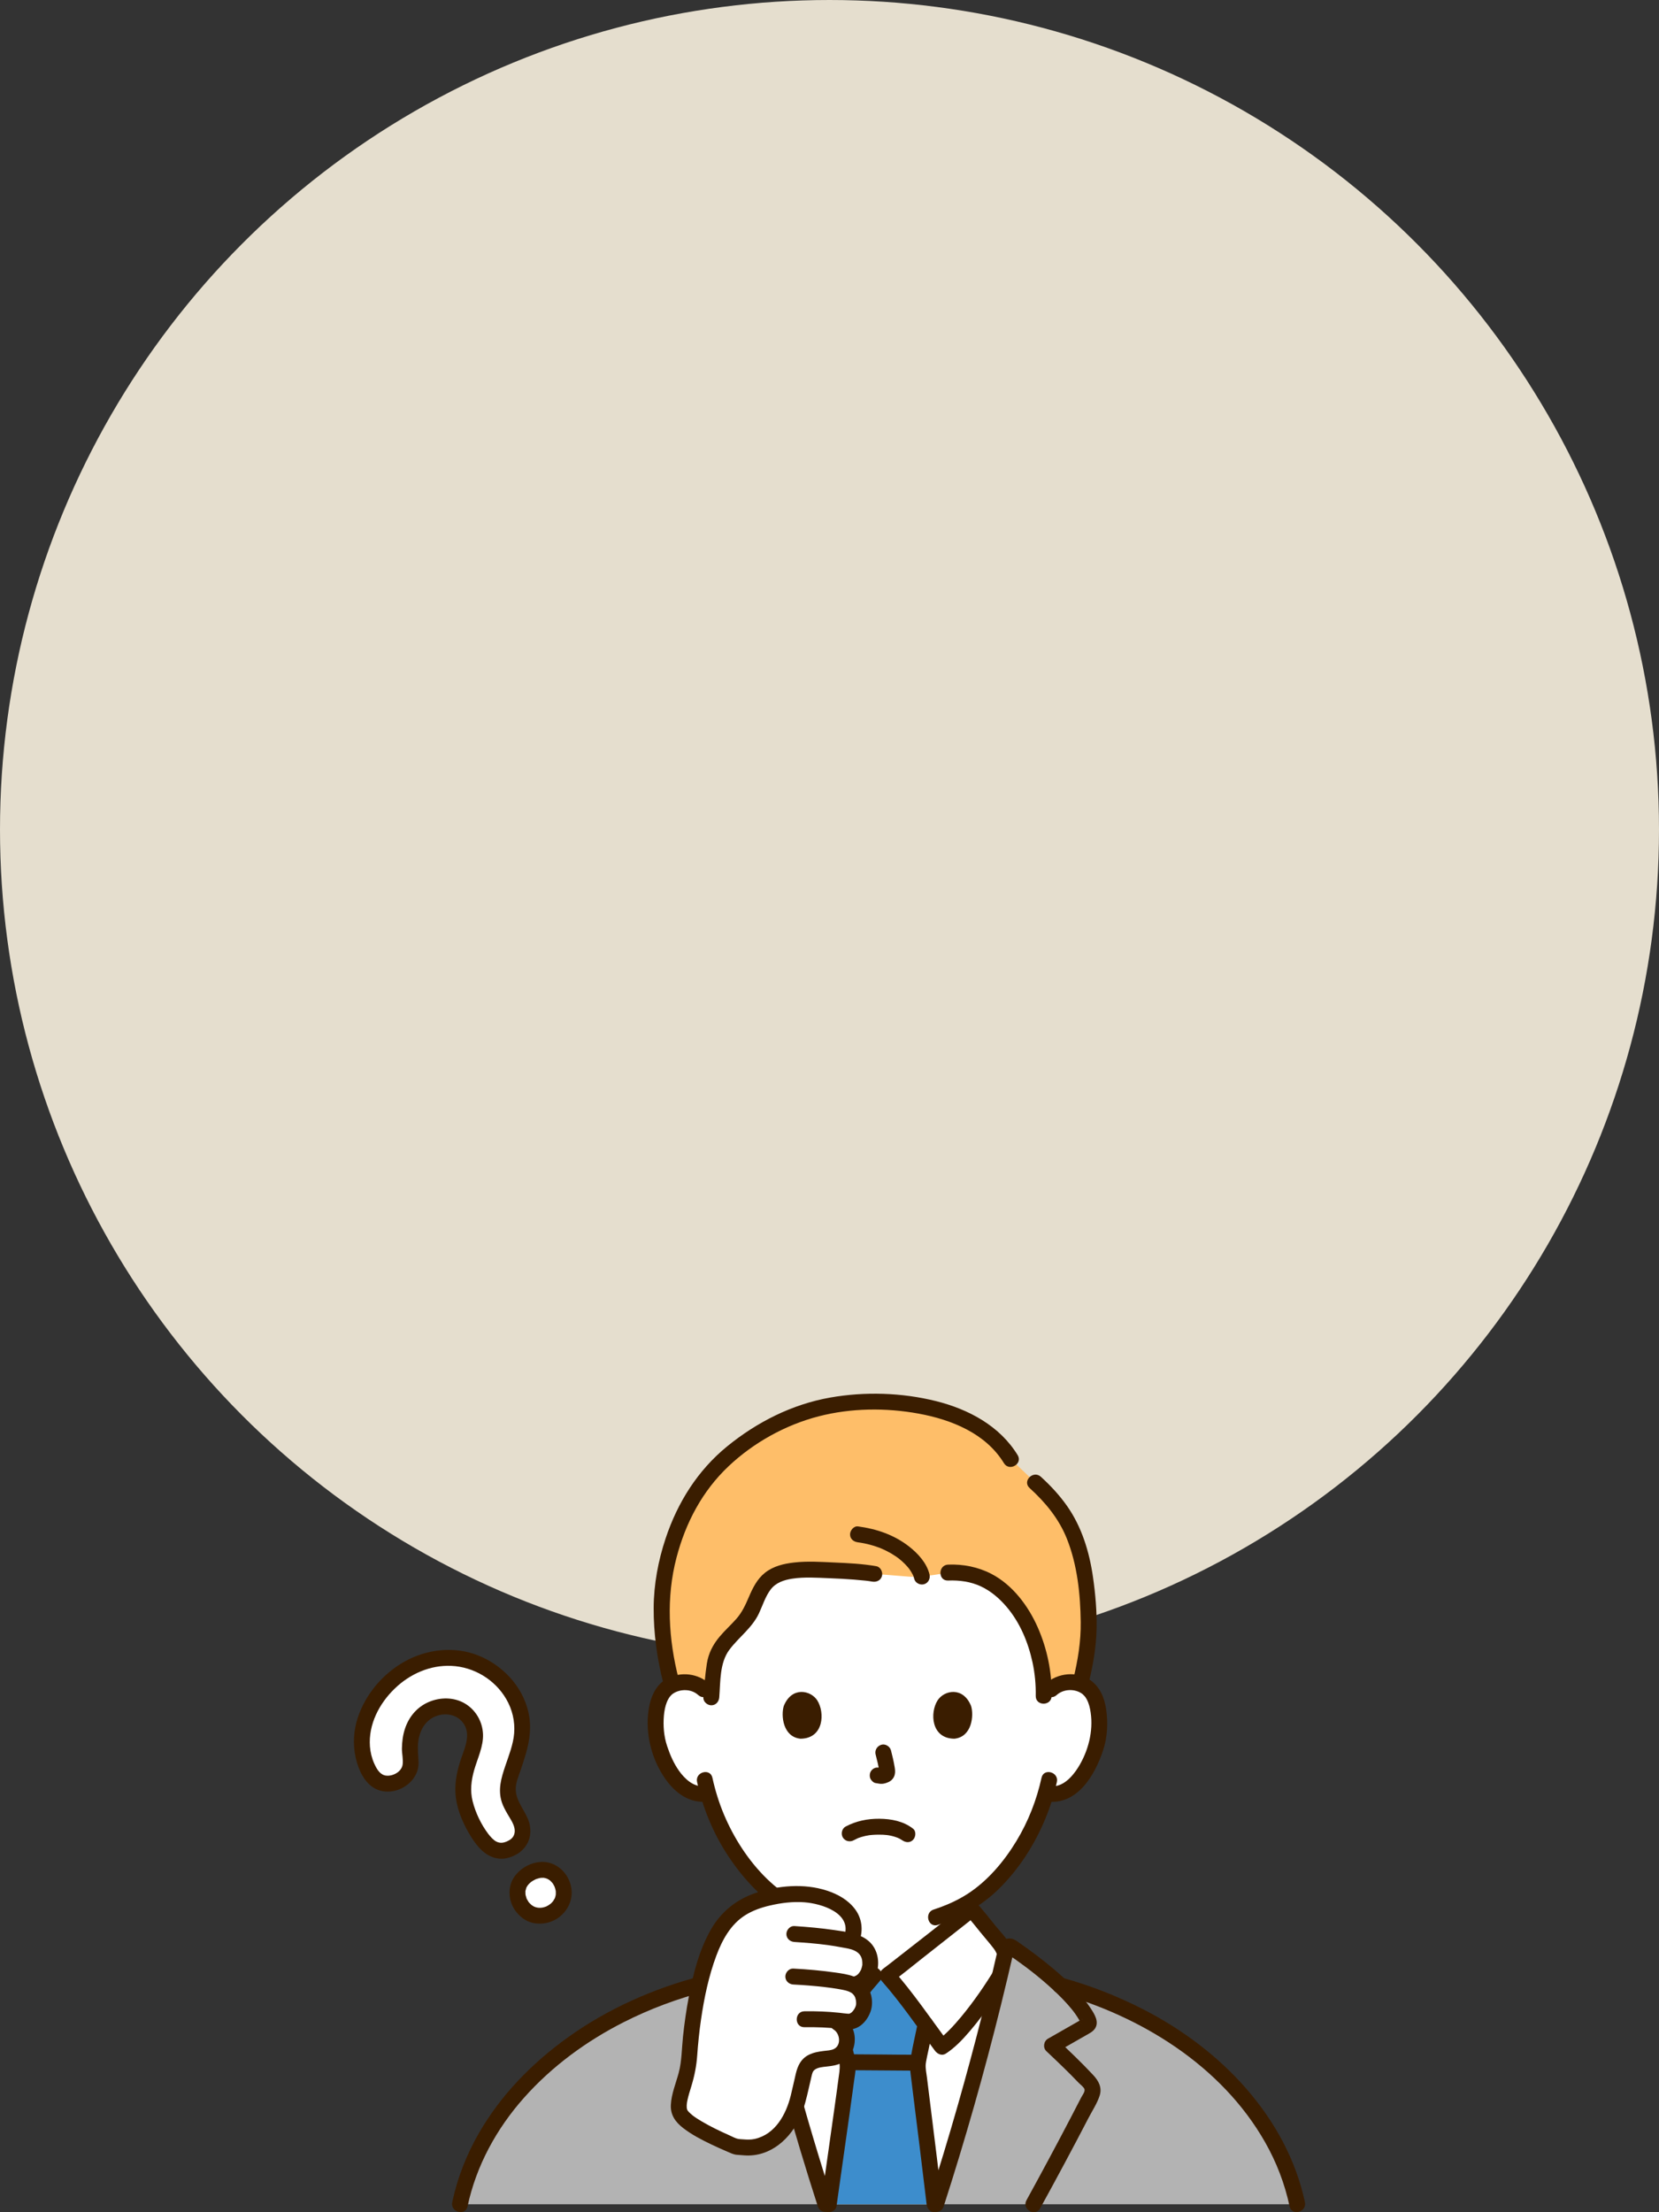 <svg width="150" height="200" viewBox="0 0 150 200" fill="none" xmlns="http://www.w3.org/2000/svg">
<rect x="0" y="0" width="150" height="200" fill="#333333" stroke="none"/>
<g clip-path="url(#clip0_1260_1307)">
<ellipse cx="75" cy="74.999" rx="75" ry="74.999" fill="#E5DECE"/>
<g clip-path="url(#clip1_1260_1307)">
<path d="M95.032 152.734C95.539 152.246 96.222 152.063 96.806 152.084C98.078 152.129 98.619 152.817 98.852 153.222C99.546 154.429 99.517 156.654 99.051 158.03C98.72 159.005 98.179 160.496 96.874 161.566C96.282 162.051 95.383 162.354 94.562 162.115C93.98 164.15 92.918 166.61 91.042 168.897C89.804 170.406 88.615 171.433 87.262 172.197V173.08C85.54 174.443 80.664 178.289 80.231 178.596H79.038C78.582 178.272 73.173 174.004 71.751 172.877C71.751 172.802 71.751 172.693 71.751 172.562C70.235 171.733 68.859 170.5 67.543 168.897C65.673 166.618 64.612 164.167 64.029 162.136C63.23 162.334 62.369 162.035 61.796 161.566C60.491 160.496 59.95 159.005 59.62 158.03C59.153 156.654 59.124 154.429 59.819 153.222C60.052 152.817 60.593 152.129 61.864 152.084C62.449 152.063 63.131 152.246 63.638 152.734C63.638 152.734 59.406 137.328 78.9 137.328C98.394 137.328 95.032 152.734 95.032 152.734H95.032Z" fill="white"/>
<path d="M71.032 172.98V174.449C71.032 174.94 71.054 175.418 70.851 175.876C70.462 176.755 69.639 177.245 68.804 177.648C67.751 178.156 66.616 178.532 65.528 178.96C65.167 179.103 64.916 179.442 65.026 179.846C65.121 180.19 65.547 180.492 65.91 180.348C67.209 179.836 68.578 179.398 69.813 178.748C70.837 178.209 71.71 177.498 72.174 176.414C72.627 175.355 72.469 174.109 72.469 172.98C72.469 172.054 71.032 172.053 71.032 172.98Z" fill="#3A1D00"/>
<path d="M86.541 172.615V174.238C86.541 174.873 86.51 175.537 86.725 176.145C87.136 177.301 87.99 178.081 89.042 178.664C90.311 179.367 91.746 179.815 93.096 180.348C93.457 180.49 93.885 180.191 93.98 179.845C94.092 179.436 93.84 179.103 93.478 178.96C92.342 178.511 91.147 178.124 90.057 177.574C89.213 177.148 88.362 176.603 88.071 175.647C87.913 175.125 87.978 174.531 87.978 173.993V172.615C87.978 171.689 86.541 171.687 86.541 172.615V172.615Z" fill="#3A1D00"/>
<path d="M74.636 199.281C72.471 192.588 70.444 185.325 68.803 178.371C68.753 178.164 68.705 177.957 68.657 177.751C68.642 177.685 68.627 177.622 68.612 177.559C68.54 177.247 68.469 176.939 68.398 176.631C68.508 176.259 68.696 175.91 68.911 175.661C69.675 174.774 70.639 173.491 71.42 172.615C71.752 172.885 78.523 178.231 79.036 178.596H80.229C80.742 178.231 87.512 172.885 87.844 172.615C88.626 173.491 89.589 174.774 90.354 175.661C90.569 175.91 90.756 176.259 90.866 176.631C90.796 176.939 90.724 177.248 90.653 177.559C90.638 177.622 90.623 177.685 90.608 177.751C90.557 177.969 90.506 178.191 90.452 178.413C88.811 185.355 86.787 192.603 84.629 199.281H74.635H74.636Z" fill="white"/>
<path d="M84.494 199.279C83.79 193.324 82.967 186.97 82.967 186.769C82.967 186.367 83.237 185.224 83.273 185.045C83.444 184.231 83.525 183.81 83.678 183.038C82.546 181.505 81.091 179.566 80.228 178.594H79.036C78.187 179.549 76.766 181.44 75.643 182.96C75.646 182.969 75.647 182.973 75.647 182.973C75.861 183.632 76.033 184.235 76.207 184.793C76.419 185.477 76.635 186.181 76.647 186.901C76.653 187.237 75.806 193.153 74.938 199.28L84.494 199.279Z" fill="#3D8DCC"/>
<path d="M82.41 185.76C80.645 185.76 78.881 185.724 77.116 185.723C76.191 185.722 76.19 187.162 77.116 187.162C78.881 187.163 80.645 187.199 82.41 187.2C83.334 187.2 83.336 185.761 82.41 185.76Z" fill="#3A1D00"/>
<path d="M85.217 199.281C84.879 196.421 84.525 193.562 84.169 190.704C84.05 189.745 83.929 188.786 83.812 187.826C83.762 187.423 83.664 186.995 83.702 186.588C83.693 186.678 83.726 186.429 83.735 186.376C83.761 186.226 83.791 186.076 83.821 185.927C83.864 185.718 83.911 185.51 83.956 185.301C84.104 184.613 84.237 183.921 84.377 183.231C84.453 182.85 84.267 182.453 83.875 182.345C83.52 182.248 83.068 182.465 82.991 182.848C82.777 183.909 82.523 184.969 82.342 186.037C82.25 186.583 82.274 186.994 82.339 187.532C82.603 189.716 82.882 191.898 83.151 194.081C83.365 195.814 83.575 197.547 83.78 199.28C83.825 199.666 84.077 200 84.498 200C84.851 200 85.263 199.669 85.217 199.28V199.281Z" fill="#3A1D00"/>
<path d="M74.928 183.187C75.111 183.739 75.295 184.292 75.471 184.847C75.654 185.426 75.863 186.025 75.915 186.634C75.954 187.074 75.865 187.519 75.808 187.954C75.755 188.358 75.729 188.548 75.67 188.981C75.603 189.473 75.534 189.965 75.466 190.456C75.291 191.707 75.115 192.958 74.937 194.209C74.707 195.836 74.476 197.463 74.245 199.09C74.191 199.474 74.339 199.863 74.747 199.975C75.084 200.068 75.576 199.86 75.631 199.473C76.026 196.686 76.424 193.899 76.813 191.112C76.95 190.137 77.085 189.162 77.215 188.185C77.27 187.766 77.354 187.336 77.366 186.912C77.386 186.178 77.154 185.425 76.94 184.732C76.741 184.086 76.526 183.445 76.313 182.804C76.024 181.929 74.635 182.304 74.927 183.187L74.928 183.187Z" fill="#3A1D00"/>
<path d="M79.047 142.293C77.585 142.025 73.21 141.832 71.917 141.967C71.082 142.054 70.216 142.238 69.568 142.779C68.706 143.498 68.407 144.679 67.903 145.689C67.029 147.443 64.972 148.349 64.645 150.313C64.406 151.755 64.41 152.297 64.276 153.866C63.93 152.517 62.775 152.051 61.862 152.083C61.407 152.099 61.045 152.197 60.758 152.336C60.145 150.093 59.841 147.808 59.822 145.874C59.69 141.165 61.735 136.095 63.847 133.696C65.032 132.219 66.141 131.332 66.95 130.728C70.568 128.022 74.398 126.732 78.933 126.732C83.257 126.732 88.913 127.807 91.388 131.918L93.596 134.017C96.66 136.789 98.144 139.666 98.413 146.043C98.503 148.177 98.255 149.92 97.672 152.238C97.429 152.152 97.142 152.094 96.804 152.083C96.219 152.062 95.537 152.245 95.03 152.733C95.03 152.733 94.696 153.054 94.362 153.377L94.362 153.329C94.432 149.954 93.187 146.073 90.563 143.798C90.395 143.652 90.22 143.513 90.039 143.383C88.777 142.477 87.263 142.097 85.72 142.172C85.72 142.172 83.375 142.642 82.103 142.534C80.83 142.425 79.048 142.293 79.048 142.293H79.047Z" fill="#FEBE69"/>
<path d="M63.028 161.104C63.542 163.443 64.475 165.712 65.788 167.714C67.189 169.851 69.034 171.856 71.275 173.121C72.416 173.765 73.665 174.204 74.96 174.402C75.343 174.461 75.732 174.305 75.843 173.899C75.937 173.559 75.728 173.073 75.341 173.014C70.688 172.304 67.224 168.221 65.47 164.076C65.013 162.996 64.665 161.867 64.413 160.721C64.214 159.817 62.829 160.2 63.028 161.104Z" fill="#3A1D00"/>
<path d="M94.171 160.722C93.728 162.736 92.974 164.667 91.906 166.432C90.775 168.299 89.286 170.07 87.433 171.253C86.491 171.855 85.472 172.291 84.412 172.637C83.537 172.923 83.911 174.313 84.794 174.025C86.877 173.346 88.753 172.306 90.321 170.76C92.146 168.961 93.546 166.769 94.523 164.405C94.964 163.338 95.309 162.232 95.557 161.104C95.756 160.202 94.371 159.816 94.171 160.722Z" fill="#3A1D00"/>
<path d="M79.172 158.627C79.306 159.14 79.435 159.661 79.512 160.186L79.486 159.995C79.495 160.067 79.5 160.138 79.492 160.21L79.518 160.019C79.513 160.053 79.506 160.084 79.494 160.116L79.567 159.944C79.557 159.967 79.546 159.986 79.532 160.007L79.645 159.861C79.629 159.88 79.614 159.895 79.594 159.911L79.739 159.798C79.7 159.824 79.659 159.844 79.616 159.864L79.788 159.791C79.72 159.82 79.653 159.84 79.58 159.852L79.771 159.826C79.705 159.834 79.641 159.833 79.576 159.826L79.767 159.851C79.693 159.841 79.621 159.823 79.548 159.813C79.347 159.786 79.177 159.779 78.994 159.886C78.845 159.973 78.703 160.144 78.664 160.316C78.622 160.5 78.631 160.707 78.736 160.87C78.83 161.016 78.986 161.177 79.166 161.201C79.326 161.223 79.482 161.264 79.645 161.271C79.891 161.282 80.121 161.207 80.342 161.106C80.612 160.983 80.823 160.744 80.895 160.452C80.956 160.205 80.929 159.985 80.887 159.738C80.802 159.235 80.687 158.737 80.558 158.245C80.462 157.881 80.04 157.623 79.674 157.742C79.3 157.863 79.07 158.237 79.172 158.627Z" fill="#3A1D00"/>
<path d="M70.865 154.234C70.605 155.08 70.774 157.026 72.375 157.192C74.49 157.179 74.602 154.826 73.89 153.72C73.307 152.814 71.593 152.437 70.865 154.234Z" fill="#3A1D00"/>
<path d="M87.802 154.234C88.062 155.08 87.893 157.027 86.293 157.192C84.177 157.179 84.065 154.826 84.777 153.72C85.36 152.814 87.074 152.437 87.802 154.234Z" fill="#3A1D00"/>
<path d="M64.146 152.224C63.117 151.288 61.585 151.103 60.347 151.739C59.454 152.199 58.955 153.122 58.742 154.071C58.234 156.33 58.809 158.89 60.127 160.784C61.057 162.121 62.379 163.099 64.073 162.862C64.458 162.808 64.668 162.316 64.575 161.976C64.461 161.562 64.077 161.42 63.691 161.474C62.739 161.607 61.904 160.814 61.401 160.104C60.91 159.413 60.577 158.639 60.312 157.838C60.024 156.964 59.95 156.031 60.026 155.116C60.061 154.697 60.141 154.267 60.297 153.875C60.35 153.743 60.416 153.617 60.492 153.497C60.522 153.448 60.554 153.4 60.589 153.355C60.505 153.465 60.666 153.278 60.695 153.248C60.91 153.029 61.293 152.861 61.673 152.815C62.198 152.752 62.734 152.882 63.13 153.242C63.814 153.863 64.833 152.849 64.146 152.224V152.224Z" fill="#3A1D00"/>
<path d="M95.54 153.243C96.153 152.685 97.189 152.646 97.855 153.139C97.892 153.166 98.034 153.304 98.115 153.401C98.041 153.313 98.124 153.413 98.149 153.451C98.185 153.508 98.22 153.565 98.253 153.624C98.454 153.987 98.552 154.412 98.612 154.819C98.864 156.526 98.393 158.324 97.489 159.777C96.973 160.604 96.072 161.627 94.98 161.474C94.596 161.421 94.208 161.568 94.096 161.977C94.004 162.314 94.211 162.808 94.598 162.862C97.398 163.255 99.017 160.47 99.758 158.177C100.133 157.019 100.188 155.741 100.014 154.543C99.866 153.522 99.471 152.538 98.615 151.92C97.394 151.039 95.609 151.238 94.525 152.225C93.838 152.849 94.857 153.864 95.541 153.243H95.54Z" fill="#3A1D00"/>
<path d="M98.421 152.218C98.817 150.601 99.111 148.955 99.149 147.286C99.184 145.714 99.046 144.126 98.822 142.571C98.495 140.302 97.813 138.057 96.488 136.163C95.802 135.185 94.99 134.311 94.108 133.508C93.424 132.887 92.404 133.902 93.091 134.526C94.538 135.84 95.748 137.319 96.462 139.109C97.405 141.474 97.683 144.113 97.715 146.641C97.737 148.407 97.454 150.124 97.035 151.836C96.815 152.735 98.201 153.119 98.421 152.218H98.421Z" fill="#3A1D00"/>
<path d="M92.012 131.554C90.395 128.906 87.563 127.401 84.628 126.669C81.532 125.898 78.192 125.796 75.054 126.351C71.615 126.959 68.446 128.563 65.749 130.76C63.081 132.933 61.263 135.835 60.183 139.082C59.513 141.096 59.113 143.232 59.102 145.358C59.09 147.662 59.41 149.969 59.982 152.198C60.212 153.094 61.598 152.714 61.368 151.815C60.441 148.202 60.216 144.435 61.17 140.805C61.998 137.655 63.503 134.794 65.884 132.549C68.141 130.421 71.019 128.818 74.039 128.041C76.947 127.293 80.097 127.26 83.047 127.799C86.025 128.344 89.126 129.584 90.772 132.28C91.254 133.069 92.497 132.347 92.013 131.554L92.012 131.554Z" fill="#3A1D00"/>
<path d="M79.242 141.599C77.987 141.375 76.694 141.317 75.422 141.26C74.227 141.206 72.993 141.124 71.801 141.261C70.854 141.37 69.919 141.588 69.158 142.196C68.45 142.76 68.054 143.573 67.705 144.388C67.402 145.097 67.097 145.764 66.584 146.348C66.094 146.904 65.537 147.399 65.061 147.969C64.456 148.694 64.058 149.462 63.911 150.401C63.753 151.414 63.677 152.43 63.596 153.451C63.565 153.839 63.948 154.17 64.314 154.17C64.728 154.17 65.002 153.84 65.033 153.451C65.145 152.034 65.059 150.339 65.946 149.151C66.806 148 68.002 147.184 68.626 145.849C68.958 145.138 69.196 144.347 69.671 143.713C70.146 143.079 70.879 142.84 71.633 142.723C72.727 142.554 73.882 142.639 74.983 142.681C75.735 142.709 76.486 142.75 77.237 142.809C77.569 142.835 77.9 142.864 78.231 142.9C78.28 142.906 78.329 142.911 78.378 142.917C78.406 142.92 78.691 142.958 78.522 142.934C78.635 142.95 78.748 142.967 78.86 142.988C79.242 143.056 79.635 142.884 79.744 142.485C79.839 142.137 79.626 141.668 79.242 141.599Z" fill="#3A1D00"/>
<path d="M84.043 142.343C83.801 141.314 82.995 140.438 82.186 139.808C80.845 138.763 79.25 138.218 77.578 137.998C77.193 137.948 76.859 138.365 76.859 138.718C76.859 139.149 77.191 139.387 77.578 139.438C78.316 139.535 79.056 139.735 79.743 140.02C79.934 140.1 80.304 140.285 80.552 140.428C80.687 140.507 80.821 140.59 80.951 140.678C81.019 140.723 81.086 140.769 81.152 140.817C81.174 140.833 81.331 140.95 81.223 140.867C81.439 141.034 81.644 141.217 81.835 141.412C81.915 141.495 81.994 141.58 82.069 141.668C82.111 141.716 82.152 141.766 82.192 141.816C82.225 141.857 82.215 141.844 82.162 141.776C82.183 141.803 82.203 141.831 82.224 141.859C82.34 142.03 82.452 142.201 82.543 142.386C82.561 142.424 82.576 142.465 82.596 142.502C82.501 142.327 82.567 142.424 82.584 142.479C82.609 142.562 82.637 142.642 82.657 142.726C82.746 143.104 83.177 143.328 83.541 143.228C83.928 143.122 84.132 142.723 84.043 142.343Z" fill="#3A1D00"/>
<path d="M95.085 153.328C95.12 151.207 94.69 149.093 93.84 147.152C92.984 145.2 91.565 143.293 89.643 142.292C88.436 141.663 87.079 141.397 85.724 141.452C84.803 141.49 84.798 142.929 85.724 142.892C86.736 142.851 87.766 142.987 88.691 143.422C89.595 143.848 90.35 144.497 90.997 145.252C92.209 146.665 92.954 148.452 93.349 150.258C93.57 151.268 93.665 152.295 93.648 153.329C93.633 154.255 95.07 154.256 95.085 153.329L95.085 153.328Z" fill="#3A1D00"/>
<path d="M87.342 173.123C87.793 173.631 88.218 174.161 88.643 174.691C89.041 175.187 89.471 175.665 89.855 176.172C90.141 176.55 90.329 177.072 90.223 177.545C90.253 177.413 90.205 177.58 90.171 177.64C90.11 177.746 90.047 177.851 89.984 177.955C89.066 179.471 88.049 180.948 86.921 182.314C86.559 182.751 86.184 183.178 85.782 183.579C85.613 183.748 85.439 183.912 85.258 184.068C85.048 184.248 85.037 184.258 84.794 184.417L85.777 184.675C84.125 182.466 82.571 180.155 80.743 178.085L80.597 179.216C81.564 178.524 82.483 177.756 83.417 177.022C84.72 175.999 86.02 174.973 87.32 173.946C87.666 173.672 88.015 173.4 88.359 173.123C88.661 172.878 88.612 172.359 88.359 172.105C88.06 171.806 87.645 171.86 87.342 172.105C85.211 173.828 83.043 175.508 80.882 177.195C80.746 177.301 80.609 177.408 80.472 177.514C80.416 177.558 80.359 177.602 80.303 177.646C80.206 177.721 80.335 177.621 80.345 177.613C80.314 177.637 80.282 177.662 80.251 177.686C80.125 177.783 80.001 177.881 79.872 177.973C79.481 178.252 79.4 178.733 79.726 179.103C81.474 181.081 82.957 183.291 84.536 185.401C84.76 185.7 85.165 185.891 85.52 185.66C86.355 185.114 87.053 184.373 87.697 183.617C88.448 182.738 89.141 181.806 89.802 180.857C90.297 180.146 90.776 179.423 91.225 178.682C91.353 178.471 91.495 178.257 91.578 178.023C91.822 177.333 91.656 176.549 91.359 175.904C91.042 175.217 90.444 174.65 89.973 174.064C89.443 173.405 88.92 172.738 88.359 172.105C87.743 171.411 86.73 172.432 87.342 173.123L87.342 173.123Z" fill="#3A1D00"/>
<path d="M70.913 172.106C70.435 172.645 69.985 173.209 69.534 173.772C69.087 174.329 68.581 174.863 68.172 175.449C67.547 176.346 67.371 177.536 67.933 178.492C68.915 180.16 70.049 181.764 71.275 183.259C72.001 184.144 72.787 185.03 73.752 185.66C74.104 185.89 74.512 185.7 74.736 185.402C76.315 183.291 77.798 181.082 79.546 179.104C79.873 178.733 79.791 178.253 79.4 177.973C79.291 177.895 79.186 177.813 79.079 177.731C79.039 177.7 78.999 177.669 78.959 177.638C78.87 177.569 79.087 177.738 78.933 177.618C78.82 177.53 78.706 177.441 78.592 177.353C77.997 176.889 77.404 176.424 76.811 175.958C75.521 174.944 74.233 173.928 72.946 172.911C72.607 172.643 72.266 172.377 71.93 172.105C71.628 171.861 71.208 171.81 70.913 172.105C70.661 172.358 70.61 172.878 70.913 173.123C73.068 174.864 75.259 176.562 77.443 178.266C77.851 178.585 78.253 178.914 78.675 179.216L78.529 178.086C76.701 180.155 75.147 182.466 73.495 184.675L74.478 184.417C74.171 184.217 73.932 184.009 73.608 183.695C73.261 183.359 72.935 183.002 72.621 182.635C71.957 181.86 71.347 181.041 70.763 180.204C70.289 179.526 69.831 178.837 69.396 178.132C69.279 177.942 69.151 177.752 69.052 177.551C69.042 177.532 69.008 177.441 69.032 177.514C69.046 177.558 69.017 177.33 69.017 177.274C69.019 177.02 69.091 176.762 69.2 176.533C69.49 175.926 70.053 175.408 70.472 174.887C70.949 174.292 71.424 173.694 71.93 173.123C72.542 172.432 71.529 171.41 70.913 172.105V172.106Z" fill="#3A1D00"/>
<path d="M70.272 199.281H74.638C72.473 192.588 70.446 185.325 68.806 178.371C68.755 178.164 68.707 177.958 68.659 177.751C68.644 177.685 68.629 177.622 68.614 177.559C68.509 177.103 68.404 176.653 68.303 176.2C68.255 175.996 68.021 175.9 67.845 176.017C66.599 176.842 64.974 178.054 63.578 179.346C60.893 180.039 58.279 181.037 55.8 182.315C49.103 185.763 43.169 191.71 41.582 199.281H70.272Z" fill="#B3B3B3"/>
<path d="M88.509 199.281H84.633C86.791 192.603 88.815 185.355 90.456 178.413C90.51 178.191 90.561 177.97 90.612 177.751C90.627 177.685 90.642 177.622 90.657 177.559C90.761 177.103 90.866 176.653 90.968 176.2C91.016 175.996 91.249 175.9 91.426 176.017C92.719 176.875 94.423 178.149 95.854 179.496C98.342 180.18 100.764 181.127 103.069 182.315C109.767 185.763 115.701 191.71 117.29 199.281H88.509Z" fill="#B3B3B3"/>
<path d="M64.085 179.854C64.774 179.219 65.491 178.615 66.234 178.046C66.572 177.787 66.914 177.535 67.26 177.288C67.437 177.163 67.615 177.038 67.793 176.916C67.871 176.863 67.948 176.81 68.026 176.758L68.117 176.697C68.309 176.589 68.223 176.582 67.858 176.675L67.6 176.417C67.706 176.556 67.768 177.089 67.826 177.34C67.91 177.706 67.994 178.072 68.082 178.437C68.256 179.168 68.43 179.899 68.608 180.629C68.983 182.161 69.372 183.689 69.774 185.215C70.587 188.3 71.452 191.372 72.371 194.427C72.878 196.114 73.402 197.796 73.944 199.472C74.227 200.35 75.615 199.974 75.33 199.089C74.044 195.109 72.856 191.098 71.757 187.062C71.203 185.027 70.671 182.986 70.165 180.938C69.917 179.937 69.676 178.934 69.438 177.931C69.328 177.472 69.224 177.011 69.118 176.551C69.002 176.045 68.905 175.501 68.348 175.311C67.783 175.119 67.365 175.467 66.926 175.771C66.517 176.054 66.115 176.345 65.718 176.645C64.803 177.335 63.913 178.059 63.069 178.836C62.387 179.465 63.406 180.481 64.085 179.854L64.085 179.854Z" fill="#3A1D00"/>
<path d="M85.323 199.471C87.26 193.474 88.982 187.406 90.497 181.288C90.707 180.44 90.912 179.591 91.114 178.74C91.203 178.365 91.291 177.988 91.378 177.612C91.431 177.386 91.483 177.16 91.535 176.933C91.57 176.781 91.618 176.48 91.667 176.417L91.409 176.675C91.315 176.746 90.876 176.514 91.194 176.727C91.271 176.778 91.347 176.83 91.423 176.882C91.566 176.98 91.709 177.079 91.851 177.179C92.156 177.394 92.457 177.614 92.755 177.838C93.421 178.337 94.068 178.863 94.693 179.413C95.339 179.981 95.965 180.576 96.537 181.219C96.781 181.493 97.016 181.775 97.228 182.076C97.339 182.235 97.445 182.397 97.544 182.564C97.581 182.627 97.617 182.691 97.652 182.755C97.677 182.802 97.702 182.849 97.725 182.897C97.757 182.954 97.757 182.96 97.725 182.914L97.824 182.551C97.926 182.496 97.922 182.501 97.812 182.566C97.748 182.602 97.685 182.638 97.621 182.675C97.494 182.748 97.366 182.82 97.239 182.893C96.963 183.051 96.687 183.208 96.411 183.365C95.859 183.68 95.307 183.995 94.755 184.311C94.362 184.535 94.273 185.124 94.609 185.441C95.6 186.375 96.587 187.315 97.527 188.3C97.669 188.449 98.005 188.688 98.059 188.892C98.116 189.11 97.855 189.436 97.759 189.623C97.454 190.217 97.147 190.811 96.838 191.403C95.524 193.924 94.177 196.427 92.809 198.918C92.363 199.73 93.603 200.457 94.05 199.644C95.533 196.943 96.992 194.228 98.411 191.492C98.75 190.839 99.2 190.163 99.426 189.461C99.663 188.723 99.33 188.119 98.833 187.588C97.807 186.491 96.719 185.453 95.626 184.423L95.481 185.554C96.096 185.202 96.712 184.851 97.328 184.499C97.625 184.329 97.922 184.16 98.219 183.99C98.512 183.823 98.841 183.664 99.024 183.365C99.388 182.772 98.961 182.099 98.634 181.596C98.29 181.065 97.886 180.568 97.462 180.1C96.566 179.112 95.554 178.226 94.513 177.394C94.008 176.991 93.495 176.599 92.972 176.22C92.746 176.056 92.518 175.895 92.289 175.736C92.058 175.577 91.811 175.362 91.536 175.286C91.241 175.204 90.933 175.267 90.683 175.433C90.358 175.648 90.277 175.992 90.195 176.348C90.053 176.973 89.909 177.598 89.76 178.222C89.443 179.557 89.118 180.891 88.781 182.222C88.105 184.895 87.388 187.558 86.633 190.209C85.785 193.184 84.888 196.146 83.937 199.09C83.652 199.973 85.039 200.352 85.323 199.472L85.323 199.471Z" fill="#3A1D00"/>
<path d="M42.275 199.472C43.058 195.789 44.901 192.434 47.395 189.633C49.923 186.795 53.028 184.521 56.412 182.809C58.758 181.622 61.226 180.701 63.77 180.039C64.664 179.807 64.285 178.418 63.388 178.651C59.092 179.768 54.93 181.615 51.319 184.212C48.112 186.518 45.281 189.406 43.303 192.846C42.187 194.786 41.355 196.898 40.889 199.089C40.697 199.993 42.082 200.379 42.275 199.472V199.472Z" fill="#3A1D00"/>
<path d="M95.664 180.188C103.163 182.264 110.456 186.761 114.384 193.669C115.415 195.482 116.164 197.43 116.599 199.471C116.792 200.377 118.177 199.994 117.985 199.089C117.168 195.257 115.24 191.763 112.679 188.826C110.133 185.908 106.961 183.523 103.532 181.743C101.148 180.506 98.634 179.517 96.046 178.801C95.153 178.554 94.772 179.942 95.664 180.189V180.188Z" fill="#3A1D00"/>
<path d="M77.186 166.373C77.301 166.313 77.417 166.254 77.535 166.199C77.558 166.188 77.68 166.14 77.573 166.182C77.458 166.227 77.612 166.168 77.622 166.164C77.707 166.134 77.792 166.104 77.879 166.077C78.112 166.005 78.352 165.953 78.594 165.916C78.496 165.931 78.647 165.909 78.678 165.906C78.748 165.898 78.818 165.892 78.889 165.887C79.059 165.874 79.23 165.868 79.401 165.867C79.989 165.863 80.389 165.895 80.938 166.068C81.037 166.098 81.133 166.135 81.23 166.172C81.064 166.109 81.262 166.191 81.32 166.221C81.379 166.252 81.438 166.286 81.495 166.322C81.552 166.358 81.747 166.506 81.535 166.34C81.84 166.579 82.253 166.639 82.551 166.34C82.799 166.091 82.859 165.562 82.551 165.322C81.683 164.645 80.582 164.435 79.5 164.428C78.429 164.421 77.408 164.63 76.461 165.131C76.118 165.312 76.013 165.79 76.203 166.116C76.406 166.463 76.842 166.556 77.186 166.374L77.186 166.373Z" fill="#3A1D00"/>
<path d="M46.479 166.947C45.979 167.26 45.511 167.382 45.089 167.311C44.839 167.269 44.61 167.181 44.41 167.05C43.695 166.585 42.953 165.463 42.322 163.891C41.509 161.869 41.959 160.483 42.48 158.876C42.602 158.501 42.728 158.112 42.84 157.707C43.078 156.874 42.95 156.045 42.48 155.374C42.04 154.745 41.333 154.339 40.589 154.288C39.931 154.21 39.231 154.374 38.63 154.751C38.028 155.127 37.569 155.693 37.372 156.301C36.988 157.306 37.029 158.347 37.119 159.231C37.142 159.456 37.137 159.895 36.844 160.313C36.686 160.541 36.454 160.756 36.193 160.919C35.905 161.099 35.592 161.213 35.286 161.249C34.467 161.344 33.836 160.961 33.356 160.078C32.852 159.148 32.634 158.014 32.742 156.884C32.954 154.669 34.467 152.376 36.597 151.043C37.807 150.285 39.757 149.504 42.172 150.081C43.875 150.487 45.439 151.646 46.356 153.181C47.193 154.581 47.436 156.181 47.04 157.686C46.79 158.636 46.555 159.33 46.348 159.941C46.226 160.302 46.121 160.614 46.03 160.926C45.809 161.685 45.907 162.574 46.286 163.246L46.446 163.529C46.707 163.986 46.931 164.381 47.127 164.844C47.235 165.101 47.306 165.54 47.218 165.941C47.13 166.342 46.861 166.709 46.48 166.947L46.479 166.947Z" fill="white"/>
<path d="M49.983 172.852C49.373 173.234 48.638 173.302 48.016 173.034C47.041 172.558 46.674 171.522 46.82 170.746C46.915 170.243 47.239 169.796 47.756 169.455L47.794 169.43C48.036 169.279 48.892 168.814 49.757 169.191C50.675 169.592 51.194 170.749 50.891 171.718C50.749 172.172 50.427 172.575 49.983 172.852Z" fill="white"/>
<path d="M46.116 166.325C45.718 166.563 45.31 166.716 44.874 166.49C44.629 166.363 44.35 166.069 44.137 165.784C43.498 164.935 42.991 163.872 42.733 162.842C42.494 161.893 42.607 160.962 42.871 160.033C43.17 158.982 43.717 157.892 43.671 156.78C43.626 155.653 43.026 154.606 42.058 154.021C41.058 153.418 39.784 153.424 38.733 153.886C37.683 154.349 36.964 155.225 36.609 156.306C36.425 156.87 36.349 157.476 36.34 158.068C36.332 158.545 36.476 159.079 36.401 159.549C36.28 160.315 35.178 160.749 34.594 160.431C34.225 160.229 33.999 159.799 33.833 159.429C33.62 158.951 33.489 158.417 33.449 157.895C33.299 155.901 34.289 154.007 35.697 152.652C37.064 151.335 38.892 150.521 40.806 150.606C42.84 150.697 44.739 151.837 45.768 153.6C46.318 154.542 46.572 155.61 46.487 156.699C46.41 157.701 46.005 158.71 45.685 159.657C45.317 160.748 44.998 161.81 45.379 162.953C45.498 163.308 45.676 163.629 45.859 163.953C46.096 164.369 46.45 164.855 46.526 165.337C46.59 165.741 46.455 166.097 46.116 166.325C45.351 166.837 46.07 168.085 46.841 167.568C47.948 166.826 48.225 165.55 47.692 164.355C47.299 163.475 46.61 162.704 46.632 161.694C46.645 161.127 46.892 160.57 47.071 160.039C47.239 159.543 47.401 159.046 47.547 158.543C47.911 157.289 48.066 156.058 47.77 154.77C47.233 152.435 45.428 150.538 43.235 149.664C41.07 148.801 38.58 149.093 36.571 150.22C34.615 151.317 33.037 153.179 32.339 155.319C31.966 156.464 31.897 157.697 32.152 158.875C32.381 159.933 32.927 161.2 33.947 161.715C35.033 162.264 36.397 161.897 37.198 161.012C37.615 160.551 37.864 159.962 37.843 159.335C37.825 158.779 37.752 158.239 37.794 157.681C37.877 156.574 38.374 155.531 39.469 155.132C40.439 154.78 41.573 155.083 42.047 156.049C42.552 157.077 41.905 158.282 41.596 159.278C41.263 160.355 41.066 161.448 41.223 162.575C41.396 163.816 41.959 165.053 42.623 166.107C43.195 167.016 43.96 167.897 45.088 168.03C45.713 168.103 46.31 167.885 46.841 167.568C47.635 167.094 46.913 165.849 46.116 166.325L46.116 166.325Z" fill="#3A1D00"/>
<path d="M49.617 172.232C49.558 172.268 49.496 172.299 49.437 172.334C49.419 172.344 49.311 172.393 49.422 172.345C49.321 172.389 49.21 172.421 49.102 172.446C49.059 172.456 49.016 172.464 48.972 172.472C49.133 172.443 48.924 172.474 48.902 172.475C48.794 172.479 48.684 172.477 48.577 172.464C48.743 172.484 48.533 172.449 48.512 172.444C48.47 172.433 48.428 172.422 48.387 172.409C48.386 172.408 48.204 172.326 48.292 172.375C48.382 172.425 48.213 172.325 48.215 172.327C48.181 172.307 48.148 172.286 48.115 172.264C48.112 172.262 47.965 172.146 48.048 172.218C48.131 172.289 47.993 172.166 47.991 172.164C47.95 172.126 47.911 172.087 47.873 172.046C47.842 172.012 47.814 171.977 47.784 171.943C47.714 171.862 47.87 172.084 47.784 171.937C47.739 171.861 47.69 171.788 47.649 171.71C47.638 171.688 47.604 171.636 47.604 171.616C47.607 171.739 47.632 171.695 47.608 171.621C47.58 171.532 47.551 171.445 47.53 171.355C47.522 171.315 47.519 171.272 47.507 171.233C47.478 171.134 47.517 171.415 47.512 171.255C47.509 171.176 47.503 171.098 47.506 171.018C47.507 170.987 47.51 170.956 47.511 170.925C47.516 170.775 47.468 171.044 47.506 170.959C47.544 170.873 47.557 170.757 47.586 170.664C47.541 170.81 47.573 170.694 47.594 170.652C47.616 170.609 47.64 170.567 47.665 170.526C47.685 170.492 47.708 170.46 47.73 170.427C47.641 170.563 47.748 170.405 47.768 170.384C47.83 170.314 47.898 170.248 47.969 170.185C47.994 170.164 48.106 170.08 48.004 170.154C48.047 170.123 48.09 170.092 48.135 170.064C48.224 170.007 48.317 169.96 48.411 169.912C48.472 169.88 48.498 169.829 48.391 169.917C48.41 169.902 48.462 169.889 48.488 169.88C48.595 169.841 48.705 169.809 48.817 169.786C48.857 169.778 48.898 169.77 48.938 169.764C48.765 169.789 48.977 169.768 49.001 169.767C49.045 169.766 49.089 169.769 49.133 169.768C49.333 169.766 49.064 169.743 49.18 169.769C49.286 169.793 49.391 169.816 49.493 169.856C49.357 169.803 49.519 169.874 49.538 169.885C49.586 169.911 49.63 169.942 49.677 169.97C49.785 170.034 49.684 169.971 49.663 169.954C49.705 169.988 49.746 170.023 49.785 170.061C49.845 170.117 49.897 170.18 49.953 170.24C50.027 170.319 49.861 170.099 49.956 170.246C49.977 170.277 49.997 170.307 50.017 170.338C50.046 170.385 50.073 170.432 50.098 170.481C50.117 170.518 50.183 170.673 50.118 170.509C50.156 170.603 50.188 170.698 50.213 170.796C50.224 170.841 50.233 170.886 50.243 170.931C50.285 171.106 50.237 170.778 50.248 170.957C50.254 171.058 50.258 171.158 50.252 171.259C50.243 171.413 50.244 171.259 50.257 171.259C50.259 171.259 50.226 171.414 50.224 171.421C50.213 171.466 50.2 171.511 50.185 171.555C50.129 171.726 50.224 171.512 50.155 171.632C50.105 171.719 50.056 171.807 50 171.891C50.088 171.759 49.976 171.919 49.959 171.937C49.917 171.984 49.873 172.029 49.827 172.071C49.797 172.1 49.764 172.127 49.733 172.155C49.846 172.057 49.643 172.215 49.617 172.232C49.302 172.435 49.143 172.88 49.36 173.216C49.563 173.532 50.005 173.693 50.343 173.475C51.386 172.802 51.921 171.608 51.592 170.388C51.284 169.245 50.276 168.339 49.067 168.328C48.031 168.319 46.964 168.919 46.424 169.8C45.883 170.681 45.986 171.874 46.573 172.708C46.961 173.258 47.525 173.706 48.193 173.847C48.934 174.004 49.695 173.867 50.343 173.475C50.664 173.28 50.813 172.82 50.6 172.49C50.392 172.167 49.962 172.024 49.617 172.232V172.232Z" fill="#3A1D00"/>
<path d="M63.223 179.521C63.576 177.984 64.03 176.561 64.599 175.378C65.928 172.614 67.906 171.722 70.851 171.319C72.27 171.125 73.747 171.254 75.072 171.8C76.565 172.416 77.749 173.741 76.925 175.486C78.201 175.768 78.737 176.589 78.687 177.624C78.66 178.185 78.276 179.209 77.318 179.405L77.155 179.438C77.979 179.841 78.114 180.57 78.127 181.059C78.151 181.927 77.377 182.852 76.66 182.772C76.142 182.713 75.719 182.667 75.327 182.631C75.587 182.777 75.734 182.859 75.734 182.859C76.227 183.134 76.528 183.72 76.564 184.152C76.601 184.606 76.496 185.087 76.236 185.453C75.827 186.031 75.131 186.063 74.532 186.131C73.75 186.22 73.042 186.426 72.78 187.16C72.678 187.445 72.287 189.302 72.137 189.849C71.835 190.95 71.351 192.028 70.546 192.856C69.74 193.684 68.578 194.236 67.396 194.145C67.396 194.145 66.911 194.108 66.551 194.08C64.691 193.307 62.172 192.119 61.566 191.185C60.89 190.141 62.18 188.076 62.288 186.333C62.427 184.073 62.725 181.684 63.223 179.52V179.521Z" fill="white"/>
<path d="M77.723 175.428C78.057 174.471 77.927 173.429 77.317 172.612C76.684 171.762 75.75 171.246 74.758 170.922C72.696 170.25 70.323 170.459 68.287 171.15C66.567 171.734 65.19 172.85 64.284 174.432C63.221 176.286 62.673 178.457 62.276 180.54C62.05 181.724 61.882 182.919 61.754 184.117C61.637 185.214 61.65 186.338 61.363 187.407C61.108 188.36 60.703 189.304 60.655 190.301C60.612 191.208 61.072 191.85 61.758 192.382C62.543 192.99 63.436 193.451 64.329 193.878C64.807 194.107 65.292 194.324 65.779 194.532C66.052 194.649 66.308 194.778 66.606 194.807C66.84 194.829 67.076 194.844 67.312 194.861C69.654 195.027 71.525 193.339 72.393 191.289C72.731 190.491 72.926 189.667 73.118 188.825C73.202 188.455 73.284 188.084 73.374 187.716C73.43 187.489 73.466 187.267 73.661 187.119C73.947 186.903 74.377 186.871 74.724 186.832C75.227 186.776 75.732 186.713 76.18 186.455C77.178 185.877 77.538 184.481 77.111 183.441C76.904 182.938 76.562 182.525 76.096 182.24C75.305 181.756 74.582 183 75.371 183.483C75.948 183.836 76.092 184.89 75.411 185.237C75.149 185.371 74.82 185.38 74.532 185.414C74.035 185.473 73.547 185.553 73.098 185.785C72.415 186.138 72.125 186.76 71.955 187.47C71.799 188.128 71.661 188.791 71.498 189.448C71.071 191.17 70.098 192.961 68.23 193.377C67.889 193.453 67.548 193.44 67.202 193.413C67.016 193.399 66.808 193.397 66.64 193.347C66.414 193.281 66.191 193.155 65.975 193.06C65.12 192.68 64.27 192.276 63.464 191.799C63.185 191.635 62.869 191.439 62.632 191.254C62.507 191.156 62.393 191.046 62.279 190.935C62.198 190.855 62.152 190.787 62.13 190.721C62.054 190.498 62.09 190.179 62.153 189.882C62.243 189.455 62.377 189.038 62.505 188.622C62.791 187.689 62.97 186.792 63.039 185.818C63.117 184.743 63.224 183.669 63.38 182.602C63.667 180.63 64.076 178.651 64.778 176.78C65.308 175.367 66.075 173.973 67.367 173.156C68.056 172.721 68.805 172.461 69.599 172.275C70.623 172.035 71.675 171.901 72.728 171.98C74.284 172.096 77.065 172.957 76.337 175.045C76.209 175.412 76.483 175.833 76.838 175.931C77.235 176.039 77.594 175.796 77.722 175.428L77.723 175.428Z" fill="#3A1D00"/>
<path d="M71.82 175.567C72.819 175.635 73.819 175.708 74.812 175.843C75.227 175.9 75.641 175.969 76.054 176.046C76.442 176.118 76.861 176.17 77.223 176.331C77.519 176.463 77.696 176.623 77.823 176.846C77.955 177.08 77.976 177.31 77.969 177.624C77.964 177.804 78.005 177.474 77.965 177.671C77.952 177.737 77.937 177.803 77.919 177.869C77.863 178.065 77.86 178.075 77.752 178.255C77.609 178.492 77.432 178.64 77.127 178.712C76.228 178.924 76.609 180.313 77.509 180.1C79.502 179.629 80.045 176.758 78.526 175.474C77.686 174.763 76.511 174.651 75.462 174.495C74.254 174.314 73.038 174.211 71.82 174.128C71.432 174.102 71.102 174.478 71.102 174.848C71.102 175.259 71.431 175.541 71.82 175.567Z" fill="#3A1D00"/>
<path d="M71.726 179.413C72.673 179.462 73.619 179.536 74.561 179.645C75.003 179.696 75.444 179.757 75.882 179.835C76.282 179.906 76.678 179.973 76.996 180.176C77.008 180.183 77.106 180.259 77.027 180.195C77.054 180.216 77.081 180.24 77.104 180.265C77.131 180.292 77.261 180.45 77.184 180.342C77.22 180.393 77.25 180.446 77.281 180.499C77.301 180.533 77.318 180.57 77.334 180.606C77.309 180.551 77.303 180.521 77.324 180.595C77.342 180.658 77.362 180.719 77.376 180.782C77.387 180.832 77.408 181.021 77.39 180.823C77.402 180.959 77.421 181.104 77.4 181.24C77.362 181.492 77.148 181.83 76.953 181.968C76.908 181.999 76.858 182.021 76.811 182.049C76.826 182.04 76.877 182.022 76.801 182.047C76.726 182.071 76.783 182.058 76.806 182.056C76.756 182.06 76.707 182.056 76.657 182.053C76.397 182.037 76.136 181.995 75.877 181.967C74.829 181.857 73.786 181.817 72.732 181.833C71.808 181.847 71.805 183.287 72.732 183.272C73.821 183.256 74.897 183.302 75.98 183.418C76.563 183.48 77.073 183.559 77.609 183.254C78.119 182.962 78.483 182.458 78.69 181.918C78.977 181.171 78.859 180.215 78.388 179.565C77.727 178.652 76.621 178.488 75.58 178.338C74.303 178.154 73.015 178.041 71.726 177.973C71.338 177.953 71.008 178.319 71.008 178.693C71.008 179.1 71.337 179.392 71.726 179.413V179.413Z" fill="#3A1D00"/>
</g>
</g>
<defs>
<clipPath id="clip0_1260_1307">
<rect width="150" height="200" fill="white"/>
</clipPath>
<clipPath id="clip1_1260_1307">
<rect width="86" height="74" fill="white" transform="translate(32 126)"/>
</clipPath>
</defs>
</svg>
